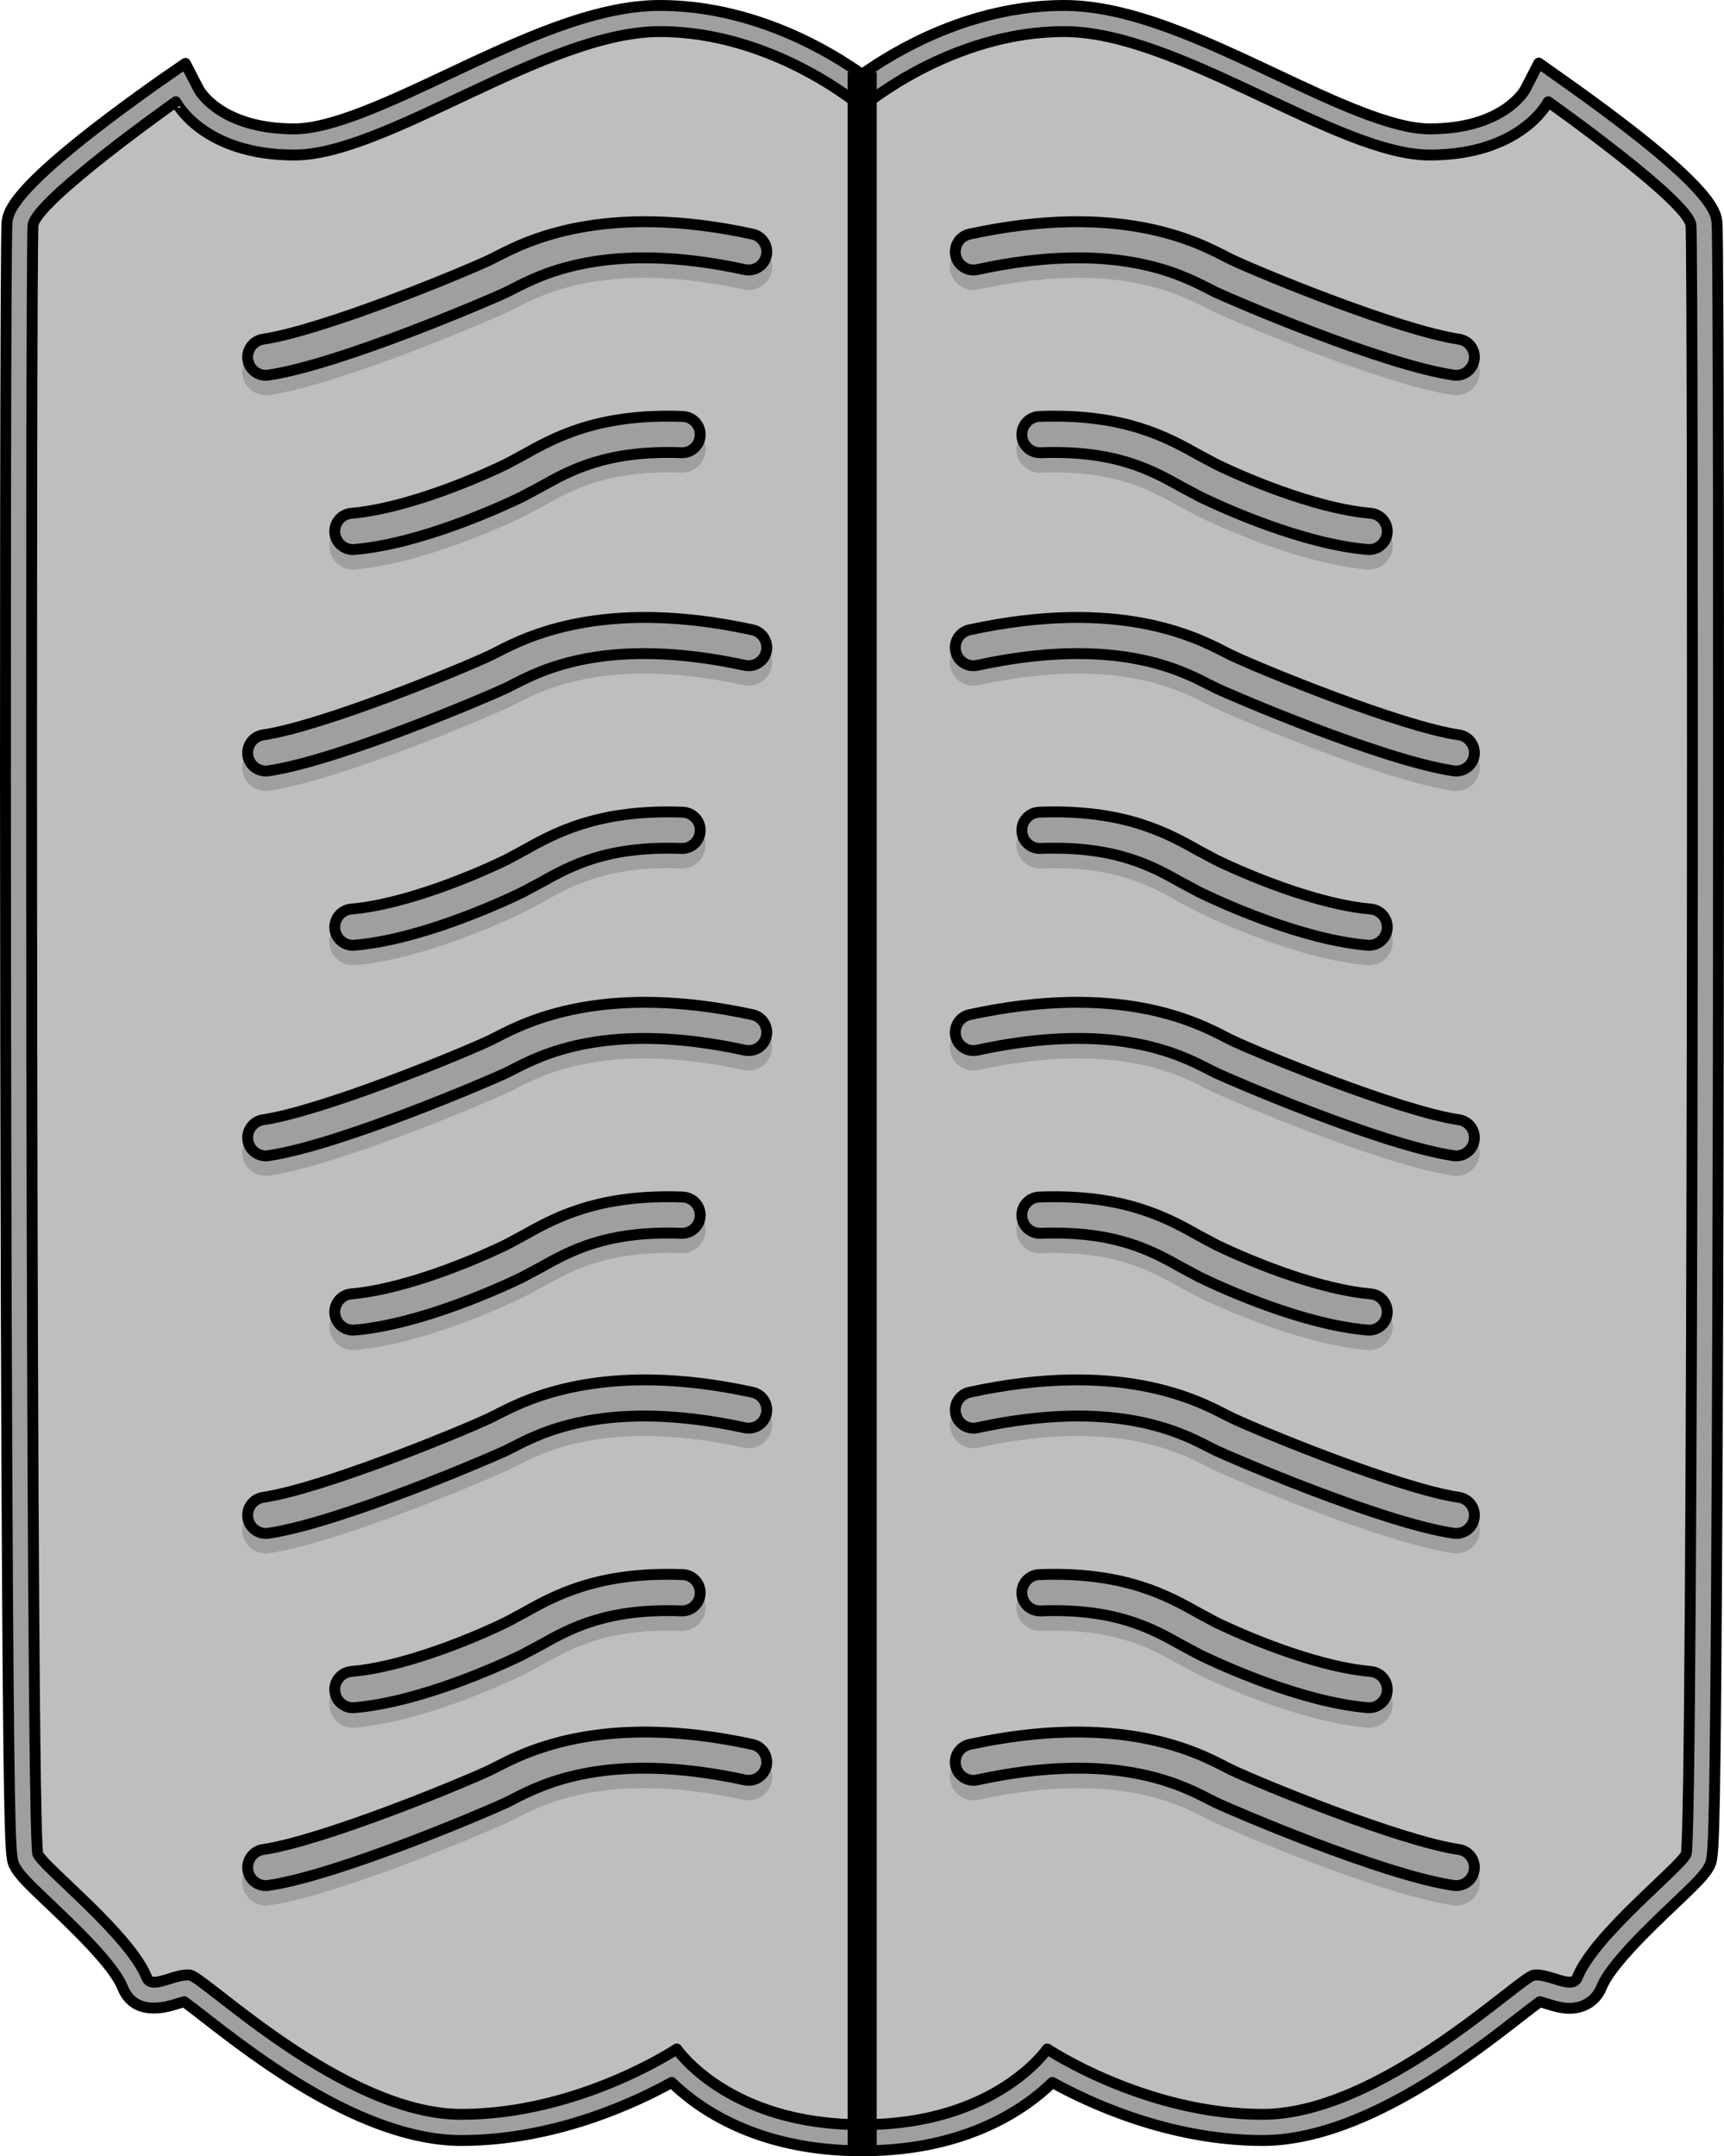 <?xml version="1.0" encoding="utf-8"?>
<!-- Generator: Adobe Illustrator 12.0.0, SVG Export Plug-In . SVG Version: 6.00 Build 51448)  -->
<!DOCTYPE svg PUBLIC "-//W3C//DTD SVG 1.1//EN" "http://www.w3.org/Graphics/SVG/1.1/DTD/svg11.dtd">
<svg  version="1.1" xmlns="http://www.w3.org/2000/svg" xmlns:xlink="http://www.w3.org/1999/xlink" width="474.92" height="593.9" viewBox="0 0 474.92 593.9"
	 overflow="visible" enable-background="new 0 0 474.92 593.9" xml:space="preserve">
<g id="Layer_4">
</g>
<g id="Layer_3">
	<path fill="#9D9FA1" stroke="#000000" stroke-width="3" stroke-linejoin="round" d="M237.46,20.5c-8.791-6.272-29.799-19-55.696-19
		c-18.11,0-38.656,9.679-58.525,19.039C107.625,27.895,91.479,35.5,81.096,35.5c-20.094,0-26.046-10.368-26.29-10.81
		c-0.123-0.238-3.734-7.228-3.734-7.228l-6.799,4.691C2.925,51.382,2.229,58.344,1.932,61.316
		C1.499,65.647,1.425,195.9,1.563,287.377c0.064,42.898,0.207,104.18,0.521,152.515c0.461,71.14,0.855,71.926,1.906,74.028
		c1.214,2.428,3.688,4.829,9.664,10.507c6.593,6.265,17.627,16.749,20.086,22.933c3.272,8.23,12.173,5.457,15.098,4.545
		c0.539-0.168,1.291-0.398,1.912-0.559c1.321,0.947,3.449,2.604,5.389,4.112c14.229,11.071,43.839,34.108,70.958,34.108
		c25.774,0,48.053-10.505,57.927-15.986c7.239,7.063,23.559,18.819,52.199,18.819h0.477c28.64,0,44.96-11.757,52.199-18.819
		c9.874,5.481,32.152,15.986,57.927,15.986c27.119,0,56.729-23.037,70.959-34.108c1.938-1.509,4.067-3.164,5.389-4.112
		c0.62,0.16,1.372,0.391,1.911,0.559c1.788,0.558,3.638,1.134,5.643,1.243c4.318,0.236,7.941-1.981,9.455-5.788
		c2.459-6.184,13.493-16.668,20.086-22.933c5.976-5.678,8.449-8.079,9.663-10.508c1.052-2.102,1.444-2.888,1.906-74.027
		c0.313-48.336,0.456-109.617,0.521-152.515c0.137-91.478,0.063-221.732-0.369-226.06c-0.297-2.974-0.994-9.935-42.342-39.164
		l-6.756-4.775c0,0-3.654,7.074-3.776,7.312c-0.245,0.443-6.197,10.81-26.29,10.81c-10.384,0-26.528-7.605-42.143-14.961
		C331.813,11.179,311.266,1.5,293.156,1.5C267.259,1.5,246.251,14.227,237.46,20.5z"/>
	<path fill="#BCBEC0" stroke="#000000" stroke-width="3" stroke-linejoin="round" d="M237.222,585.2
		c-36.666,0-50.792-20.833-50.792-20.833s-27,18-59.334,18c-32.333,0-70.666-37.667-74.666-38.334s-10.625,4.125-12,0.667
		c-4.674-11.754-28-30-30-34s-2-442-1.334-448.667c0.667-6.667,39.334-34,39.334-34S55.764,42.7,81.096,42.7
		c25.334,0,69.334-34,100.668-34c31.333,0,55.458,20.667,55.458,20.667h0.477c0,0,24.125-20.667,55.458-20.667
		c31.334,0,75.334,34,100.668,34c25.332,0,32.666-14.667,32.666-14.667s38.667,27.333,39.334,34
		C466.49,68.7,466.49,506.7,464.49,510.7s-25.326,22.246-30,34c-1.375,3.458-8-1.334-12-0.667s-42.333,38.334-74.666,38.334
		c-32.334,0-59.334-18-59.334-18S274.364,585.2,237.698,585.2H237.222z"/>
	<g>
		<g>
			<path fill="#9D9FA1" stroke="#9D9FA1" stroke-width="3" d="M136.806,183.646l-1.724,0.869
				c-7.958,3.77-46.181,19.475-62.592,21.906c-2.731,0.404-4.618,2.947-4.213,5.679c0.404,2.731,2.947,4.618,5.679,4.213
				c19.761-2.927,61.316-20.822,65.408-22.761l2.021-1.016c7.818-4.026,26.125-13.456,63.777-5.283
				c2.699,0.586,5.361-1.127,5.947-3.826s-1.127-5.361-3.826-5.947C166.122,168.546,144.823,179.516,136.806,183.646z"/>
		</g>
		<g>
			<path fill="#9D9FA1" stroke="#9D9FA1" stroke-width="3" d="M144.038,238.368l-4.652,2.494
				c-12.072,5.813-29.599,12.417-42.588,13.523c-2.751,0.234-4.792,2.654-4.558,5.406s2.654,4.792,5.406,4.558
				c18.047-1.536,39.832-11.469,46.078-14.477l5.201-2.779c8.089-4.531,18.156-10.169,38.776-9.396
				c2.76,0.104,5.081-2.05,5.184-4.809c0.104-2.76-2.05-5.081-4.809-5.184C164.646,226.825,152.735,233.497,144.038,238.368z"/>
		</g>
		<g>
			<path fill="#9D9FA1" stroke="#9D9FA1" stroke-width="3" d="M136.806,74.646l-1.724,0.869
				c-7.958,3.77-46.181,19.475-62.592,21.906c-2.731,0.404-4.618,2.947-4.213,5.679c0.404,2.731,2.947,4.618,5.679,4.213
				c19.761-2.927,61.316-20.822,65.408-22.761l2.021-1.016c7.818-4.026,26.125-13.456,63.777-5.283
				c2.699,0.586,5.361-1.127,5.947-3.826s-1.127-5.361-3.826-5.947C166.122,59.546,144.823,70.516,136.806,74.646z"/>
		</g>
		<g>
			<path fill="#9D9FA1" stroke="#9D9FA1" stroke-width="3" d="M144.038,129.368l-4.652,2.494
				c-12.072,5.813-29.599,12.417-42.588,13.523c-2.751,0.234-4.792,2.654-4.558,5.406s2.654,4.792,5.406,4.558
				c18.047-1.536,39.832-11.469,46.078-14.477l5.201-2.779c8.089-4.531,18.156-10.169,38.776-9.396
				c2.76,0.104,5.081-2.05,5.184-4.809c0.104-2.76-2.05-5.081-4.809-5.184C164.646,117.825,152.735,124.497,144.038,129.368z"/>
		</g>
		<g>
			<path fill="#9D9FA1" stroke="#9D9FA1" stroke-width="3" d="M136.806,289.646l-1.724,0.869
				c-7.958,3.771-46.181,19.476-62.592,21.906c-2.731,0.404-4.618,2.946-4.213,5.679c0.404,2.731,2.947,4.617,5.679,4.213
				c19.761-2.928,61.316-20.822,65.408-22.761l2.021-1.017c7.818-4.025,26.125-13.455,63.777-5.282
				c2.699,0.586,5.361-1.127,5.947-3.825c0.586-2.699-1.127-5.361-3.826-5.947C166.122,274.546,144.823,285.516,136.806,289.646z"/>
		</g>
		<g>
			<path fill="#9D9FA1" stroke="#9D9FA1" stroke-width="3" d="M144.038,344.368l-4.652,2.493
				c-12.072,5.813-29.599,12.418-42.588,13.523c-2.751,0.234-4.792,2.654-4.558,5.406c0.234,2.751,2.654,4.792,5.406,4.558
				c18.047-1.536,39.832-11.47,46.078-14.478l5.201-2.778c8.089-4.53,18.156-10.169,38.776-9.396c2.76,0.104,5.081-2.051,5.184-4.81
				c0.104-2.76-2.05-5.081-4.809-5.185C164.646,332.825,152.735,339.496,144.038,344.368z"/>
		</g>
		<g>
			<path fill="#9D9FA1" stroke="#9D9FA1" stroke-width="3" d="M136.806,393.646l-1.724,0.869
				c-7.958,3.771-46.181,19.476-62.592,21.906c-2.731,0.404-4.618,2.946-4.213,5.679c0.404,2.731,2.947,4.617,5.679,4.213
				c19.761-2.928,61.316-20.822,65.408-22.761l2.021-1.017c7.818-4.025,26.125-13.455,63.777-5.282
				c2.699,0.586,5.361-1.127,5.947-3.825c0.586-2.699-1.127-5.361-3.826-5.947C166.122,378.547,144.823,389.516,136.806,393.646z"/>
		</g>
		<g>
			<path fill="#9D9FA1" stroke="#9D9FA1" stroke-width="3" d="M136.806,490.646l-1.724,0.869
				c-7.958,3.771-46.181,19.476-62.592,21.906c-2.731,0.404-4.618,2.946-4.213,5.679c0.404,2.731,2.947,4.617,5.679,4.213
				c19.761-2.928,61.316-20.822,65.408-22.761l2.021-1.017c7.818-4.025,26.125-13.455,63.777-5.282
				c2.699,0.586,5.361-1.127,5.947-3.825c0.586-2.699-1.127-5.361-3.826-5.947C166.122,475.547,144.823,486.516,136.806,490.646z"/>
		</g>
		<g>
			<path fill="#9D9FA1" stroke="#9D9FA1" stroke-width="3" d="M144.038,448.368l-4.652,2.493
				c-12.072,5.813-29.599,12.418-42.588,13.523c-2.751,0.234-4.792,2.654-4.558,5.406c0.234,2.751,2.654,4.792,5.406,4.558
				c18.047-1.536,39.832-11.47,46.078-14.478l5.201-2.778c8.089-4.53,18.156-10.169,38.776-9.396c2.76,0.104,5.081-2.051,5.184-4.81
				c0.104-2.76-2.05-5.081-4.809-5.185C164.646,436.825,152.735,443.496,144.038,448.368z"/>
		</g>
		<g>
			<path fill="#9D9FA1" stroke="#9D9FA1" stroke-width="3" d="M337.573,183.646l1.724,0.869c7.959,3.77,46.182,19.475,62.593,21.906
				c2.731,0.404,4.618,2.947,4.213,5.679c-0.404,2.731-2.946,4.618-5.679,4.213c-19.762-2.927-61.316-20.822-65.408-22.761
				l-2.021-1.016c-7.817-4.026-26.125-13.456-63.777-5.283c-2.698,0.586-5.36-1.127-5.946-3.826s1.127-5.361,3.825-5.947
				C308.257,168.546,329.557,179.516,337.573,183.646z"/>
		</g>
		<g>
			<path fill="#9D9FA1" stroke="#9D9FA1" stroke-width="3" d="M330.341,238.368l4.651,2.494c12.072,5.813,29.6,12.417,42.588,13.523
				c2.752,0.234,4.793,2.654,4.559,5.406s-2.654,4.792-5.406,4.558c-18.047-1.536-39.831-11.469-46.078-14.477l-5.2-2.779
				c-8.089-4.531-18.155-10.169-38.776-9.396c-2.76,0.104-5.08-2.05-5.184-4.809c-0.104-2.76,2.049-5.081,4.809-5.184
				C309.732,226.825,321.645,233.497,330.341,238.368z"/>
		</g>
		<g>
			<path fill="#9D9FA1" stroke="#9D9FA1" stroke-width="3" d="M337.573,74.646l1.724,0.869c7.959,3.77,46.182,19.475,62.593,21.906
				c2.731,0.404,4.618,2.947,4.213,5.679c-0.404,2.731-2.946,4.618-5.679,4.213c-19.762-2.927-61.316-20.822-65.408-22.761
				l-2.021-1.016c-7.817-4.026-26.125-13.456-63.777-5.283c-2.698,0.586-5.36-1.127-5.946-3.826s1.127-5.361,3.825-5.947
				C308.257,59.546,329.557,70.516,337.573,74.646z"/>
		</g>
		<g>
			<path fill="#9D9FA1" stroke="#9D9FA1" stroke-width="3" d="M330.341,129.368l4.651,2.494c12.072,5.813,29.6,12.417,42.588,13.523
				c2.752,0.234,4.793,2.654,4.559,5.406s-2.654,4.792-5.406,4.558c-18.047-1.536-39.831-11.469-46.078-14.477l-5.2-2.779
				c-8.089-4.531-18.155-10.169-38.776-9.396c-2.76,0.104-5.08-2.05-5.184-4.809c-0.104-2.76,2.049-5.081,4.809-5.184
				C309.732,117.825,321.645,124.497,330.341,129.368z"/>
		</g>
		<g>
			<path fill="#9D9FA1" stroke="#9D9FA1" stroke-width="3" d="M337.573,289.646l1.724,0.869
				c7.959,3.771,46.182,19.476,62.593,21.906c2.731,0.404,4.618,2.946,4.213,5.679c-0.404,2.731-2.946,4.617-5.679,4.213
				c-19.762-2.928-61.316-20.822-65.408-22.761l-2.021-1.017c-7.817-4.025-26.125-13.455-63.777-5.282
				c-2.698,0.586-5.36-1.127-5.946-3.825c-0.586-2.699,1.127-5.361,3.825-5.947C308.257,274.546,329.557,285.516,337.573,289.646z"
				/>
		</g>
		<g>
			<path fill="#9D9FA1" stroke="#9D9FA1" stroke-width="3" d="M330.341,344.368l4.651,2.493c12.072,5.813,29.6,12.418,42.588,13.523
				c2.752,0.234,4.793,2.654,4.559,5.406c-0.234,2.751-2.654,4.792-5.406,4.558c-18.047-1.536-39.831-11.47-46.078-14.478
				l-5.2-2.778c-8.089-4.53-18.155-10.169-38.776-9.396c-2.76,0.104-5.08-2.051-5.184-4.81c-0.104-2.76,2.049-5.081,4.809-5.185
				C309.732,332.825,321.645,339.496,330.341,344.368z"/>
		</g>
		<g>
			<path fill="#9D9FA1" stroke="#9D9FA1" stroke-width="3" d="M337.573,393.646l1.724,0.869
				c7.959,3.771,46.182,19.476,62.593,21.906c2.731,0.404,4.618,2.946,4.213,5.679c-0.404,2.731-2.946,4.617-5.679,4.213
				c-19.762-2.928-61.316-20.822-65.408-22.761l-2.021-1.017c-7.817-4.025-26.125-13.455-63.777-5.282
				c-2.698,0.586-5.36-1.127-5.946-3.825c-0.586-2.699,1.127-5.361,3.825-5.947C308.257,378.547,329.557,389.516,337.573,393.646z"
				/>
		</g>
		<g>
			<path fill="#9D9FA1" stroke="#9D9FA1" stroke-width="3" d="M337.573,490.646l1.724,0.869
				c7.959,3.771,46.182,19.476,62.593,21.906c2.731,0.404,4.618,2.946,4.213,5.679c-0.404,2.731-2.946,4.617-5.679,4.213
				c-19.762-2.928-61.316-20.822-65.408-22.761l-2.021-1.017c-7.817-4.025-26.125-13.455-63.777-5.282
				c-2.698,0.586-5.36-1.127-5.946-3.825c-0.586-2.699,1.127-5.361,3.825-5.947C308.257,475.547,329.557,486.516,337.573,490.646z"
				/>
		</g>
		<g>
			<path fill="#9D9FA1" stroke="#9D9FA1" stroke-width="3" d="M330.341,448.368l4.651,2.493c12.072,5.813,29.6,12.418,42.588,13.523
				c2.752,0.234,4.793,2.654,4.559,5.406c-0.234,2.751-2.654,4.792-5.406,4.558c-18.047-1.536-39.831-11.47-46.078-14.478
				l-5.2-2.778c-8.089-4.53-18.155-10.169-38.776-9.396c-2.76,0.104-5.08-2.051-5.184-4.81c-0.104-2.76,2.049-5.081,4.809-5.185
				C309.732,436.825,321.645,443.496,330.341,448.368z"/>
		</g>
	</g>
	<g>
		<g>
			<path fill="#9D9FA1" stroke="#000000" stroke-width="3" d="M136.806,179.646l-1.724,0.869
				c-7.958,3.77-46.181,19.475-62.592,21.906c-2.731,0.404-4.618,2.947-4.213,5.679c0.404,2.731,2.947,4.618,5.679,4.213
				c19.761-2.927,61.316-20.822,65.408-22.761l2.021-1.016c7.818-4.026,26.125-13.456,63.777-5.283
				c2.699,0.586,5.361-1.127,5.947-3.826s-1.127-5.361-3.826-5.947C166.122,164.546,144.823,175.516,136.806,179.646z"/>
		</g>
		<g>
			<path fill="#9D9FA1" stroke="#000000" stroke-width="3" d="M144.038,234.368l-4.652,2.494
				c-12.072,5.813-29.599,12.417-42.588,13.523c-2.751,0.234-4.792,2.654-4.558,5.406s2.654,4.792,5.406,4.558
				c18.047-1.536,39.832-11.469,46.078-14.477l5.201-2.779c8.089-4.531,18.156-10.169,38.776-9.396
				c2.76,0.104,5.081-2.05,5.184-4.809c0.104-2.76-2.05-5.081-4.809-5.184C164.646,222.825,152.735,229.497,144.038,234.368z"/>
		</g>
		<g>
			<path fill="#9D9FA1" stroke="#000000" stroke-width="3" d="M136.806,70.646l-1.724,0.869
				c-7.958,3.77-46.181,19.475-62.592,21.906c-2.731,0.404-4.618,2.947-4.213,5.679c0.404,2.731,2.947,4.618,5.679,4.213
				c19.761-2.927,61.316-20.822,65.408-22.761l2.021-1.016c7.818-4.026,26.125-13.456,63.777-5.283
				c2.699,0.586,5.361-1.127,5.947-3.826s-1.127-5.361-3.826-5.947C166.122,55.546,144.823,66.516,136.806,70.646z"/>
		</g>
		<g>
			<path fill="#9D9FA1" stroke="#000000" stroke-width="3" d="M144.038,125.368l-4.652,2.494
				c-12.072,5.813-29.599,12.417-42.588,13.523c-2.751,0.234-4.792,2.654-4.558,5.406s2.654,4.792,5.406,4.558
				c18.047-1.536,39.832-11.469,46.078-14.477l5.201-2.779c8.089-4.531,18.156-10.169,38.776-9.396
				c2.76,0.104,5.081-2.05,5.184-4.809c0.104-2.76-2.05-5.081-4.809-5.184C164.646,113.825,152.735,120.497,144.038,125.368z"/>
		</g>
		<g>
			<path fill="#9D9FA1" stroke="#000000" stroke-width="3" d="M136.806,285.646l-1.724,0.869
				c-7.958,3.771-46.181,19.476-62.592,21.906c-2.731,0.404-4.618,2.946-4.213,5.679c0.404,2.731,2.947,4.617,5.679,4.213
				c19.761-2.928,61.316-20.822,65.408-22.761l2.021-1.017c7.818-4.025,26.125-13.455,63.777-5.282
				c2.699,0.586,5.361-1.127,5.947-3.825c0.586-2.699-1.127-5.361-3.826-5.947C166.122,270.546,144.823,281.516,136.806,285.646z"/>
		</g>
		<g>
			<path fill="#9D9FA1" stroke="#000000" stroke-width="3" d="M144.038,340.368l-4.652,2.493
				c-12.072,5.813-29.599,12.418-42.588,13.523c-2.751,0.234-4.792,2.654-4.558,5.406c0.234,2.751,2.654,4.792,5.406,4.558
				c18.047-1.536,39.832-11.47,46.078-14.478l5.201-2.778c8.089-4.53,18.156-10.169,38.776-9.396c2.76,0.104,5.081-2.051,5.184-4.81
				c0.104-2.76-2.05-5.081-4.809-5.185C164.646,328.825,152.735,335.496,144.038,340.368z"/>
		</g>
		<g>
			<path fill="#9D9FA1" stroke="#000000" stroke-width="3" d="M136.806,389.646l-1.724,0.869
				c-7.958,3.771-46.181,19.476-62.592,21.906c-2.731,0.404-4.618,2.946-4.213,5.679c0.404,2.731,2.947,4.617,5.679,4.213
				c19.761-2.928,61.316-20.822,65.408-22.761l2.021-1.017c7.818-4.025,26.125-13.455,63.777-5.282
				c2.699,0.586,5.361-1.127,5.947-3.825c0.586-2.699-1.127-5.361-3.826-5.947C166.122,374.547,144.823,385.516,136.806,389.646z"/>
		</g>
		<g>
			<path fill="#9D9FA1" stroke="#000000" stroke-width="3" d="M136.806,486.646l-1.724,0.869
				c-7.958,3.771-46.181,19.476-62.592,21.906c-2.731,0.404-4.618,2.946-4.213,5.679c0.404,2.731,2.947,4.617,5.679,4.213
				c19.761-2.928,61.316-20.822,65.408-22.761l2.021-1.017c7.818-4.025,26.125-13.455,63.777-5.282
				c2.699,0.586,5.361-1.127,5.947-3.825c0.586-2.699-1.127-5.361-3.826-5.947C166.122,471.547,144.823,482.516,136.806,486.646z"/>
		</g>
		<g>
			<path fill="#9D9FA1" stroke="#000000" stroke-width="3" d="M144.038,444.368l-4.652,2.493
				c-12.072,5.813-29.599,12.418-42.588,13.523c-2.751,0.234-4.792,2.654-4.558,5.406c0.234,2.751,2.654,4.792,5.406,4.558
				c18.047-1.536,39.832-11.47,46.078-14.478l5.201-2.778c8.089-4.53,18.156-10.169,38.776-9.396c2.76,0.104,5.081-2.051,5.184-4.81
				c0.104-2.76-2.05-5.081-4.809-5.185C164.646,432.825,152.735,439.496,144.038,444.368z"/>
		</g>
		<g>
			<path fill="#9D9FA1" stroke="#000000" stroke-width="3" d="M337.573,179.646l1.724,0.869c7.959,3.77,46.182,19.475,62.593,21.906
				c2.731,0.404,4.618,2.947,4.213,5.679c-0.404,2.731-2.946,4.618-5.679,4.213c-19.762-2.927-61.316-20.822-65.408-22.761
				l-2.021-1.016c-7.817-4.026-26.125-13.456-63.777-5.283c-2.698,0.586-5.36-1.127-5.946-3.826s1.127-5.361,3.825-5.947
				C308.257,164.546,329.557,175.516,337.573,179.646z"/>
		</g>
		<g>
			<path fill="#9D9FA1" stroke="#000000" stroke-width="3" d="M330.341,234.368l4.651,2.494c12.072,5.813,29.6,12.417,42.588,13.523
				c2.752,0.234,4.793,2.654,4.559,5.406s-2.654,4.792-5.406,4.558c-18.047-1.536-39.831-11.469-46.078-14.477l-5.2-2.779
				c-8.089-4.531-18.155-10.169-38.776-9.396c-2.76,0.104-5.08-2.05-5.184-4.809c-0.104-2.76,2.049-5.081,4.809-5.184
				C309.732,222.825,321.645,229.497,330.341,234.368z"/>
		</g>
		<g>
			<path fill="#9D9FA1" stroke="#000000" stroke-width="3" d="M337.573,70.646l1.724,0.869c7.959,3.77,46.182,19.475,62.593,21.906
				c2.731,0.404,4.618,2.947,4.213,5.679c-0.404,2.731-2.946,4.618-5.679,4.213c-19.762-2.927-61.316-20.822-65.408-22.761
				l-2.021-1.016c-7.817-4.026-26.125-13.456-63.777-5.283c-2.698,0.586-5.36-1.127-5.946-3.826s1.127-5.361,3.825-5.947
				C308.257,55.546,329.557,66.516,337.573,70.646z"/>
		</g>
		<g>
			<path fill="#9D9FA1" stroke="#000000" stroke-width="3" d="M330.341,125.368l4.651,2.494c12.072,5.813,29.6,12.417,42.588,13.523
				c2.752,0.234,4.793,2.654,4.559,5.406s-2.654,4.792-5.406,4.558c-18.047-1.536-39.831-11.469-46.078-14.477l-5.2-2.779
				c-8.089-4.531-18.155-10.169-38.776-9.396c-2.76,0.104-5.08-2.05-5.184-4.809c-0.104-2.76,2.049-5.081,4.809-5.184
				C309.732,113.825,321.645,120.497,330.341,125.368z"/>
		</g>
		<g>
			<path fill="#9D9FA1" stroke="#000000" stroke-width="3" d="M337.573,285.646l1.724,0.869
				c7.959,3.771,46.182,19.476,62.593,21.906c2.731,0.404,4.618,2.946,4.213,5.679c-0.404,2.731-2.946,4.617-5.679,4.213
				c-19.762-2.928-61.316-20.822-65.408-22.761l-2.021-1.017c-7.817-4.025-26.125-13.455-63.777-5.282
				c-2.698,0.586-5.36-1.127-5.946-3.825c-0.586-2.699,1.127-5.361,3.825-5.947C308.257,270.546,329.557,281.516,337.573,285.646z"
				/>
		</g>
		<g>
			<path fill="#9D9FA1" stroke="#000000" stroke-width="3" d="M330.341,340.368l4.651,2.493c12.072,5.813,29.6,12.418,42.588,13.523
				c2.752,0.234,4.793,2.654,4.559,5.406c-0.234,2.751-2.654,4.792-5.406,4.558c-18.047-1.536-39.831-11.47-46.078-14.478
				l-5.2-2.778c-8.089-4.53-18.155-10.169-38.776-9.396c-2.76,0.104-5.08-2.051-5.184-4.81c-0.104-2.76,2.049-5.081,4.809-5.185
				C309.732,328.825,321.645,335.496,330.341,340.368z"/>
		</g>
		<g>
			<path fill="#9D9FA1" stroke="#000000" stroke-width="3" d="M337.573,389.646l1.724,0.869
				c7.959,3.771,46.182,19.476,62.593,21.906c2.731,0.404,4.618,2.946,4.213,5.679c-0.404,2.731-2.946,4.617-5.679,4.213
				c-19.762-2.928-61.316-20.822-65.408-22.761l-2.021-1.017c-7.817-4.025-26.125-13.455-63.777-5.282
				c-2.698,0.586-5.36-1.127-5.946-3.825c-0.586-2.699,1.127-5.361,3.825-5.947C308.257,374.547,329.557,385.516,337.573,389.646z"
				/>
		</g>
		<g>
			<path fill="#9D9FA1" stroke="#000000" stroke-width="3" d="M337.573,486.646l1.724,0.869
				c7.959,3.771,46.182,19.476,62.593,21.906c2.731,0.404,4.618,2.946,4.213,5.679c-0.404,2.731-2.946,4.617-5.679,4.213
				c-19.762-2.928-61.316-20.822-65.408-22.761l-2.021-1.017c-7.817-4.025-26.125-13.455-63.777-5.282
				c-2.698,0.586-5.36-1.127-5.946-3.825c-0.586-2.699,1.127-5.361,3.825-5.947C308.257,471.547,329.557,482.516,337.573,486.646z"
				/>
		</g>
		<g>
			<path fill="#9D9FA1" stroke="#000000" stroke-width="3" d="M330.341,444.368l4.651,2.493c12.072,5.813,29.6,12.418,42.588,13.523
				c2.752,0.234,4.793,2.654,4.559,5.406c-0.234,2.751-2.654,4.792-5.406,4.558c-18.047-1.536-39.831-11.47-46.078-14.478
				l-5.2-2.778c-8.089-4.53-18.155-10.169-38.776-9.396c-2.76,0.104-5.08-2.051-5.184-4.81c-0.104-2.76,2.049-5.081,4.809-5.185
				C309.732,432.825,321.645,439.496,330.341,444.368z"/>
		</g>
	</g>
	<g>
		<rect x="233.514" y="19.846" width="8" height="572.854"/>
	</g>
</g>
<g id="Layer_2">
</g>
<g id="Layer_1">
</g>
</svg>
